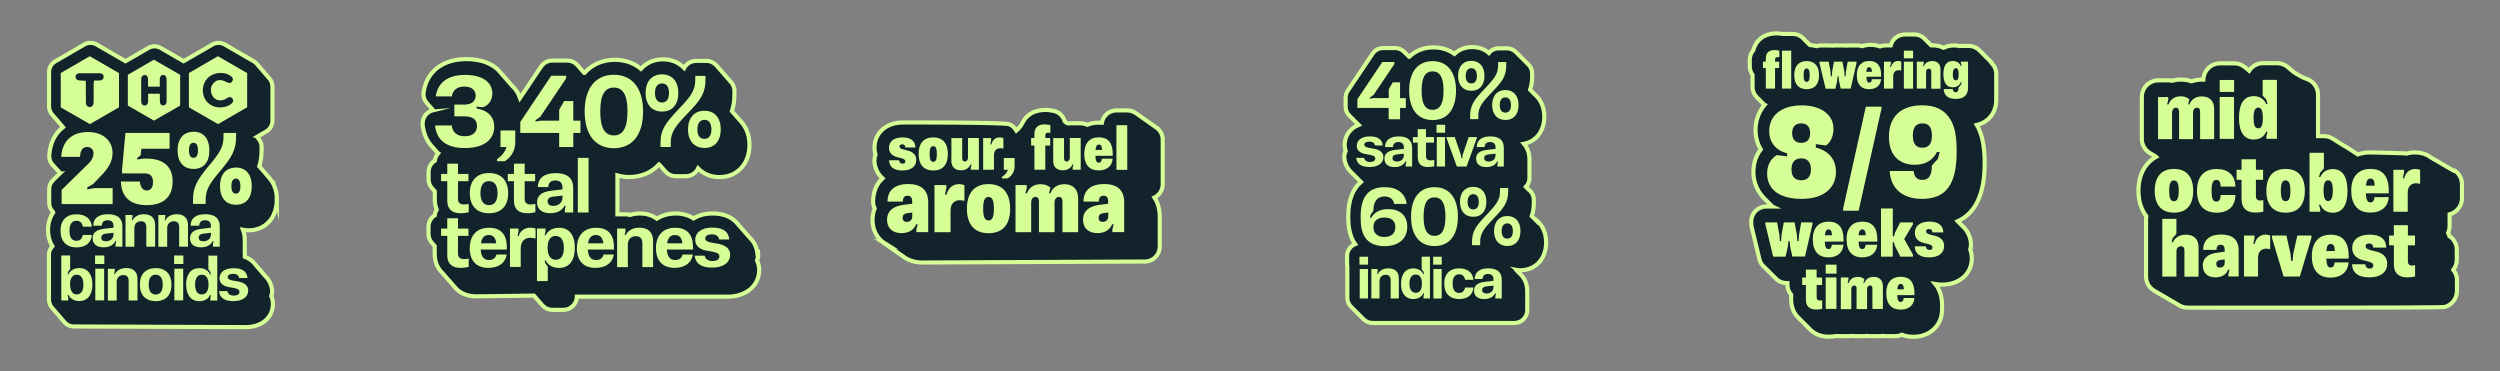 <?xml version="1.0" encoding="UTF-8"?>
<svg id="Capa_1" data-name="Capa 1" xmlns="http://www.w3.org/2000/svg" viewBox="0 0 302.95 44.99">
  <rect x="0" y="0" width="302.95" height="44.99" fill="#808080" stroke="none"/>
  <defs>
    <style>
      .cls-1 {
        stroke: #d6fe97;
        stroke-miterlimit: 10;
        stroke-width: .5px;
      }

      .cls-1, .cls-2 {
        fill: #12232c;
      }

      .cls-2, .cls-3 {
        stroke-width: 0px;
      }

      .cls-3 {
        fill: #d6fe97;
      }
    </style>
  </defs>
  <g>
    <path class="cls-1" d="m33.56,24.26c0-1.16-.37-2.12-1-2.78-.02-.02-.04-.05-.06-.07-.02-.02-.04-.05-.06-.07-.02-.02-.04-.05-.06-.07-.02-.02-.04-.05-.06-.07-.02-.02-.04-.05-.06-.07-.02-.02-.04-.05-.06-.07-.02-.02-.04-.05-.06-.07-.02-.02-.04-.05-.06-.07-.02-.02-.04-.05-.06-.07-.02-.02-.04-.05-.06-.07-.02-.02-.04-.05-.06-.07-.02-.02-.04-.05-.06-.07-.02-.02-.04-.05-.06-.07-.02-.02-.04-.05-.06-.07-.02-.02-.04-.05-.06-.07-.02-.02-.04-.05-.06-.07-.02-.02-.04-.05-.06-.07-.02-.02-.04-.05-.06-.07-.02-.02-.04-.04-.06-.06.19-.59.28-1.23.28-1.99v-.4c0-.38-.15-.72-.39-.99-.02-.02-.04-.04-.06-.07-.02-.02-.04-.04-.06-.07-.01-.02-.03-.04-.05-.05l1.13-.66c.46-.27.75-.76.75-1.3v-4.14c0-.41-.17-.8-.46-1.08-.02-.02-.04-.05-.06-.07-.02-.02-.04-.05-.06-.07-.02-.02-.04-.05-.06-.07-.02-.02-.04-.05-.06-.07-.02-.02-.04-.05-.06-.07-.02-.02-.04-.05-.06-.07-.02-.02-.04-.05-.06-.07-.02-.02-.04-.05-.06-.07-.02-.02-.04-.05-.06-.07-.02-.02-.04-.05-.06-.07-.02-.02-.04-.05-.06-.07-.02-.02-.04-.05-.06-.07-.02-.02-.04-.05-.06-.07-.02-.02-.04-.05-.06-.07-.02-.02-.04-.05-.06-.07-.02-.02-.04-.05-.06-.07-.02-.02-.04-.05-.06-.07-.02-.02-.04-.05-.06-.07-.02-.02-.04-.05-.06-.07-.02-.02-.04-.05-.06-.07-.02-.02-.04-.05-.06-.07-.02-.02-.04-.05-.06-.07-.02-.02-.04-.05-.06-.07-.02-.02-.04-.05-.06-.07-.1-.11-.22-.21-.35-.29l-3.53-2.04c-.46-.27-1.04-.27-1.5,0l-3.49,2.02-2.77-1.6c-.46-.27-1.04-.27-1.5,0l-2.77,1.6-3.49-2.02c-.46-.27-1.04-.27-1.5,0l-3.52,2.04c-.46.27-.75.76-.75,1.3v4.16c0,.41.17.8.46,1.08.02.02.04.05.06.07.02.02.04.05.06.07.02.02.04.05.06.07.02.02.04.05.06.07.02.02.04.05.06.07.02.02.04.05.06.07.02.02.04.05.06.07.02.02.04.05.06.07.02.02.04.05.06.07.02.02.04.05.06.07.02.02.04.05.06.07.02.02.04.05.06.07.02.02.04.05.06.07.02.02.04.05.06.07.02.02.04.05.06.07.02.02.04.05.06.07.02.02.04.05.06.07.02.02.04.05.06.07.02.02.04.05.06.07.02.02.04.05.06.07,0,.01.02.02.03.03-.99.77-1.59,1.97-1.67,3.46-.02.41.13.81.41,1.11,0,0,.02.02.03.02.01.01.02.03.03.04,0,0,.02.02.03.02.01.01.02.03.03.04,0,0,.02.02.03.03.01.01.02.03.03.04,0,0,.02.02.03.03.01.01.02.03.03.04,0,0,.02.02.03.02.01.01.02.03.03.04,0,0,.02.02.03.03.01.01.02.03.03.04,0,0,.02.02.03.02.01.01.02.03.03.04,0,0,.02.02.03.02.01.01.02.03.03.04,0,0,.02.02.03.03.01.01.02.03.03.04,0,0,.02.02.03.02.01.01.02.03.03.04,0,0,.02.02.03.03.01.01.02.03.03.04,0,0,.02.02.03.02.01.01.02.03.03.04,0,0,.02.02.03.03.01.01.02.03.03.04,0,0,.02.02.03.03.01.01.02.03.03.04,0,0,.02.02.03.02.01.01.02.03.03.04,0,0,.02.02.03.02,0,0,0,0,0,0l-.89.87c-.29.28-.45.67-.45,1.07v1.69c0,.37.14.7.36.96.02.02.04.04.06.07.02.02.04.04.06.07,0,0,.02.02.02.03-.4.57-.64,1.3-.64,2.14,0,.76.19,1.42.52,1.97-.25.27-.41.63-.41,1.02v5.45c0,.42.18.8.46,1.08.02.02.04.05.06.07.02.02.04.05.06.07.02.02.04.05.06.07.02.02.04.05.06.07.02.02.04.05.06.07.02.02.04.05.06.07.02.02.04.05.06.07.02.02.04.05.06.07.02.02.04.05.06.07.02.02.04.05.06.07.02.02.04.05.06.07.02.02.04.05.06.07.02.02.04.05.06.07.02.02.04.05.06.07.02.02.04.05.06.07.02.02.04.05.06.07.02.02.04.05.06.07.02.02.04.05.06.07.02.02.04.05.06.07.02.02.04.05.06.07.02.02.04.05.06.07.02.02.04.05.06.07.02.02.04.05.06.07.02.02.04.05.06.07.27.3.66.49,1.1.49,0,0,20.31.08,20.85.08,1.92,0,3.28-1.14,3.29-2.79,0-.32-.06-.65-.2-.97.08-.21.12-.44.1-.67-.05-.6-.3-1.25-.82-1.74-.02-.02-.04-.05-.06-.07-.02-.02-.04-.05-.06-.07-.02-.02-.04-.05-.06-.07-.02-.02-.04-.05-.06-.07-.02-.02-.04-.05-.06-.07-.02-.02-.04-.05-.06-.07-.02-.02-.04-.05-.06-.07-.02-.02-.04-.05-.06-.07-.02-.02-.04-.05-.06-.07-.02-.02-.04-.05-.06-.07-.02-.02-.04-.05-.06-.07-.02-.02-.04-.05-.06-.07-.02-.02-.04-.05-.06-.07-.02-.02-.04-.05-.06-.07-.02-.02-.04-.05-.06-.07-.02-.02-.04-.05-.06-.07-.02-.02-.04-.05-.06-.07-.02-.02-.04-.05-.06-.07-.02-.02-.04-.05-.06-.07-.02-.02-.04-.05-.06-.07-.02-.02-.04-.05-.06-.07-.02-.02-.04-.05-.06-.07-.02-.02-.04-.05-.06-.07-.02-.02-.04-.05-.06-.07-.27-.28-.61-.51-1.05-.67v-2.08c0-.44-.08-.83-.22-1.19.22.04.44.06.68.06,2.04,0,3.42-1.5,3.42-3.74Z"/>
    <path class="cls-1" d="m241.32,7.55s-.04-.04-.06-.06c-.02-.02-.04-.04-.06-.06-.02-.02-.04-.04-.06-.06-.02-.02-.04-.04-.06-.06-.02-.02-.04-.04-.06-.06-.02-.02-.04-.04-.06-.06-.02-.02-.04-.04-.06-.06-.02-.02-.04-.04-.06-.06-.02-.02-.04-.04-.06-.06-.02-.02-.04-.04-.06-.06-.02-.02-.04-.04-.06-.06-.02-.02-.04-.04-.06-.06-.02-.02-.04-.04-.06-.06-.02-.02-.04-.04-.06-.06-.02-.02-.04-.04-.06-.06-.02-.02-.04-.04-.06-.06-.02-.02-.04-.04-.06-.06-.02-.02-.04-.04-.06-.06-.02-.02-.04-.04-.06-.06-.02-.02-.04-.04-.06-.06-.02-.02-.04-.04-.06-.06-.02-.02-.04-.04-.06-.06-.02-.02-.04-.04-.06-.06-.02-.02-.04-.04-.06-.06-.33-.33-.78-.54-1.29-.54h-.87c-.09,0-.17,0-.25.02-.62-.15-1.32-.09-1.95.2-.38-.18-.81-.29-1.28-.29-.07,0-.13.02-.19.02,0,0-.02-.01-.03-.02-.02-.02-.04-.04-.06-.06-.02-.02-.04-.04-.06-.06-.02-.02-.04-.04-.06-.06-.02-.02-.04-.04-.06-.06-.02-.02-.04-.04-.06-.06-.02-.02-.04-.04-.06-.06-.02-.02-.04-.04-.06-.06-.02-.02-.04-.04-.06-.06-.02-.02-.04-.04-.06-.06-.02-.02-.04-.04-.06-.06-.02-.02-.04-.04-.06-.06-.02-.02-.04-.04-.06-.06-.02-.02-.04-.04-.06-.06-.02-.02-.04-.04-.06-.06-.02-.02-.04-.04-.06-.06-.31-.26-.7-.42-1.14-.42h-1.13c-.83,0-1.53.57-1.73,1.33h-.66c-.23,0-.44.05-.64.12-.35-.12-.73-.19-1.15-.19-.37,0-.7.06-1.02.16-.17-.05-.34-.09-.52-.09h-1.07c-.11,0-.21,0-.31.03-.1-.02-.21-.03-.31-.03h-1.03c-.11,0-.21,0-.32.03-.1-.02-.21-.03-.32-.03h-1.13c-.18,0-.36.04-.52.09-.25-.07-.51-.12-.79-.14-.01-.01-.03-.02-.04-.03-.02-.02-.04-.04-.06-.06-.02-.02-.04-.04-.06-.06-.02-.02-.04-.04-.06-.06-.02-.02-.04-.04-.06-.06-.02-.02-.04-.04-.06-.06-.02-.02-.04-.04-.06-.06-.02-.02-.04-.04-.06-.06-.02-.02-.04-.04-.06-.06-.02-.02-.04-.04-.06-.06-.02-.02-.04-.04-.06-.06-.02-.02-.04-.04-.06-.06-.02-.02-.04-.04-.06-.06-.02-.02-.04-.04-.06-.06-.02-.02-.04-.04-.06-.06-.02-.02-.04-.04-.06-.06-.31-.25-.69-.41-1.12-.41h-1.12s-.07,0-.11,0c-.21-.04-.47-.07-.77-.07-1.44,0-2.48.79-2.79,2.03-.27.32-.44.73-.44,1.18v.78c0,.39.13.76.34,1.05v1.44c0,.52.22.98.57,1.31.02.02.04.04.06.06.02.02.04.04.06.06.02.02.04.04.06.06.02.02.04.04.06.06.02.02.04.04.06.06.02.02.04.04.06.06.02.02.04.04.06.06.02.02.04.04.06.06.02.02.04.04.06.06.02.02.04.04.06.06.02.02.04.04.06.06.02.02.04.04.06.06.02.02.04.04.06.06.02.02.04.04.06.06.01.01.02.02.04.03-.72.87-1.09,1.93-1.09,3,0,.9.22,1.71.63,2.4-.58.75-.89,1.7-.89,2.75,0,1.22.49,2.44,1.49,3.36.02.02.04.04.06.06.02.02.04.04.06.06.02.02.04.04.06.06.02.02.04.04.06.06.02.02.04.04.06.06.02.02.04.04.06.06.02.02.04.04.06.06.02.02.04.04.06.06.02.02.04.04.06.06.02.02.04.04.06.06.02.02.04.04.06.06.02.02.04.04.06.06.02.02.04.04.06.06.01.01.02.02.04.03h-.76c-1,0-1.81.81-1.81,1.81v.25c0,.14.02.28.05.42l.94,3.91c.1.42.34.76.66,1.01.02.02.04.04.06.06.02.02.04.04.06.06.02.02.04.04.06.06.02.02.04.04.06.06.02.02.04.04.06.06.02.02.04.04.06.06.02.02.04.04.06.06.02.02.04.04.06.06.02.02.04.04.06.06.02.02.04.04.06.06.02.02.04.04.06.06.02.02.04.04.06.06.02.02.04.04.06.06.02.02.04.04.06.06.02.02.04.04.06.06.02.02.04.04.06.06.02.02.04.04.06.06.02.02.04.04.06.06.02.02.04.04.06.06.02.02.04.04.06.06.02.02.04.04.06.06.02.02.04.04.06.06.02.02.04.04.06.06.02.02.04.04.06.06.32.27.72.43,1.16.43h.13v.22c0,.46.17.87.45,1.19v.57c0,.93.33,1.7.89,2.23.02.02.04.04.06.06.02.02.04.04.06.06.02.02.04.04.06.06.02.02.04.04.06.06.02.02.04.04.06.06.02.02.04.04.06.06.02.02.04.04.06.06.02.02.04.04.06.06.02.02.04.04.06.06.02.02.04.04.06.06.02.02.04.04.06.06.02.02.04.04.06.06.02.02.04.04.06.06.02.02.04.04.06.06.02.02.04.04.06.06.02.02.04.04.06.06.02.02.04.04.06.06.02.02.04.04.06.06.02.02.04.04.06.06.02.02.04.04.06.06.02.02.04.04.06.06.02.02.04.04.06.06.02.02.04.04.06.06.02.02.04.04.06.06.54.54,1.3.85,2.23.85.34,0,.65-.04.94-.09.07,0,.14.02.22.02h1.3c.09,0,.18-.01.27-.03.09.01.17.03.27.03h1.27c.11,0,.21,0,.32-.03.1.02.21.03.32.03h1.27c.11,0,.22,0,.32-.03.1.02.21.03.32.03h1.27c.27,0,.52-.06.75-.17.42.16.88.25,1.4.25,1.93,0,3.37-1.27,3.48-3.09,0-.09,0-.17,0-.26,0-.07.01-.14.01-.21v-.25c0-1.06-.3-1.94-.82-2.58.25.04.51.07.8.07,2.13,0,3.62-1.32,3.62-3.2,0-.34-.06-.7-.19-1.05.06-.19.09-.39.09-.6-.02-.83-.36-1.66-1.03-2.25-.02-.02-.04-.04-.06-.06-.02-.02-.04-.04-.06-.06-.02-.02-.04-.04-.06-.06-.02-.02-.04-.04-.06-.06-.02-.02-.04-.04-.06-.06-.02-.02-.04-.04-.06-.06-.02-.02-.04-.04-.06-.06-.02-.02-.04-.04-.06-.06-.02-.02-.04-.04-.06-.06-.01-.01-.02-.03-.03-.04,2.16-.99,3.26-3.33,3.26-7,0-2.1-.3-3.55-.95-4.67,1.43-.35,2.35-1.48,2.35-3.04v-3.16c0-.52-.23-.99-.58-1.32Z"/>
    <path class="cls-1" d="m107.24,29.53s.06.04.1.07c.03.02.06.04.1.07.03.02.06.04.1.07.03.02.06.04.1.07.03.02.06.04.1.07.03.02.06.05.1.07.03.02.06.04.1.07.03.02.06.04.1.07.03.02.06.04.1.07.03.02.06.04.1.07.03.02.06.04.1.07.03.02.06.04.1.07.03.02.06.04.1.07.03.02.06.04.1.07.03.02.06.04.1.07.03.02.06.04.1.07.03.02.06.04.1.07.03.02.06.04.1.07.03.02.06.04.1.07.03.02.06.04.1.07.03.02.06.04.1.07.03.02.06.04.1.07.03.02.06.04.1.07.03.02.06.04.1.07.58.38,1.29.6,2.11.6.46,0,26.99-.12,26.99-.12,1,0,1.8-.81,1.8-1.8v-3.63c0-.91-.22-1.7-.64-2.32.59-.3,1-.9,1-1.61v-5.41c0-.64-.34-1.21-.85-1.52-.03-.02-.07-.04-.1-.07-.03-.02-.07-.04-.1-.07-.03-.02-.07-.04-.1-.07-.03-.02-.07-.04-.1-.07-.03-.02-.07-.04-.1-.07-.03-.02-.07-.04-.1-.07-.03-.02-.07-.04-.1-.07-.03-.02-.07-.04-.1-.07-.03-.02-.07-.04-.1-.07-.03-.02-.07-.04-.1-.07-.03-.02-.07-.04-.1-.07-.03-.02-.07-.04-.1-.07-.03-.02-.07-.04-.1-.07-.03-.02-.07-.04-.1-.07-.03-.02-.07-.04-.1-.07-.03-.02-.07-.04-.1-.07-.03-.02-.07-.04-.1-.07-.03-.02-.07-.04-.1-.07-.03-.02-.07-.04-.1-.07-.03-.02-.07-.04-.1-.07-.03-.02-.07-.04-.1-.07-.03-.02-.07-.04-.1-.07-.03-.02-.07-.04-.1-.07-.03-.02-.07-.04-.1-.07-.3-.21-.66-.34-1.05-.34h-1.31c-.9,0-1.63.66-1.77,1.51-.12,0-.23-.03-.35-.03-.52,0-.99.09-1.42.26-.24-.11-.5-.18-.77-.18h-1.32s-.07,0-.11.01h0s0,0,0,0c-.01,0-.03,0-.04,0,0,0,0,0,0,0-.01,0-.03,0-.04,0-.01,0-.03,0-.04,0-.01,0-.03,0-.04-.01-.01,0-.03,0-.04-.01-.01,0-.02,0-.03-.01-.01,0-.02,0-.03-.01-.01,0-.02-.01-.03-.02-.01,0-.02-.01-.03-.02,0,0-.02-.01-.03-.02,0,0-.02-.01-.03-.02,0,0-.02-.01-.03-.02,0,0-.02-.02-.03-.02,0,0-.01-.02-.02-.02,0,0-.01-.02-.02-.03,0,0-.01-.02-.02-.03,0,0-.01-.02-.02-.03,0,0-.01-.02-.02-.03,0,0,0-.02-.02-.03,0,0,0-.02-.01-.03,0,0,0,0,0,0,0,0,0-.01,0-.02,0,0,0,0,0,0,0,0,0,0,0-.01,0-.01-.02-.03-.02-.04-.2-.51-.62-.91-1.18-1.06-.25-.07-.64-.14-1.12-.14-1.34,0-2.33.61-2.79,1.63-.02.03-.04.05-.05.08,0,.01-.01.02-.02.04,0,.01-.02.02-.02.03,0,.02-.02.04-.03.05,0,0,0,0-.01.01-.02.03-.03.06-.05.08-.03.04-.06.08-.09.12-.02.02-.04.05-.06.07,0,0-.01.02-.02.02-.01.01-.02.02-.03.03,0,.02-.03.03-.04.05,0,0,0,0,0,0,0,0,0,.01-.01.02,0,.01-.02.02-.03.03,0,0,0,0,0,0,0,.01-.02.02-.02.03-.03.03-.06.05-.08.08-.04.03-.07.06-.1.08-.02.01-.03.02-.05.04-.2-.34-.5-.61-.88-.76-.58-.23-12.09-.21-12.87-.21-2.02,0-3.44,1.26-3.44,3.06,0,.3.04.59.12.86-.09.23-.13.48-.13.73.03.78.35,1.55.98,2.12-.73.68-1.14,1.65-1.14,2.83,0,.29.07.57.19.82-.17.42-.26.88-.26,1.39,0,1.27.59,2.3,1.55,2.89Z"/>
    <path class="cls-1" d="m186.27,26.84s-.04-.04-.06-.06c-.02-.02-.04-.04-.06-.06-.02-.02-.04-.04-.06-.06-.02-.02-.04-.04-.06-.06-.02-.02-.04-.04-.06-.06-.02-.02-.04-.04-.06-.06-.02-.02-.04-.04-.06-.06-.02-.02-.04-.04-.06-.06-.02-.02-.04-.04-.06-.06-.02-.02-.04-.04-.06-.06-.02-.02-.03-.03-.05-.05.16-.47.25-.99.25-1.6v-.37c0-.51-.25-.97-.64-1.25-.02-.02-.04-.04-.06-.06-.02-.02-.04-.04-.06-.06-.02-.02-.04-.04-.06-.06-.02-.02-.04-.04-.06-.06-.02-.02-.04-.04-.06-.06,0,0-.01-.01-.02-.02.26-.28.43-.64.43-1.05v-2.28c0-.76-.24-1.4-.66-1.89,1.48-.3,2.46-1.56,2.46-3.29,0-1.1-.4-2.01-1.07-2.61-.02-.02-.04-.04-.06-.06-.02-.02-.04-.04-.06-.06-.02-.02-.04-.04-.06-.06-.02-.02-.04-.04-.06-.06-.02-.02-.04-.04-.06-.06-.02-.02-.04-.04-.06-.06-.02-.02-.04-.04-.06-.06-.02-.02-.04-.04-.06-.06-.02-.02-.04-.04-.06-.06-.02-.02-.04-.04-.06-.06-.02-.02-.03-.03-.05-.05.16-.47.25-.99.25-1.6v-.37c0-.45-.19-.85-.5-1.13-.02-.02-.04-.04-.06-.06-.02-.02-.04-.04-.06-.06-.02-.02-.04-.04-.06-.06-.02-.02-.04-.04-.06-.06-.02-.02-.04-.04-.06-.06-.02-.02-.04-.04-.06-.06-.02-.02-.04-.04-.06-.06-.02-.02-.04-.04-.06-.06-.02-.02-.04-.04-.06-.06-.02-.02-.04-.04-.06-.06-.02-.02-.04-.04-.06-.06-.02-.02-.04-.04-.06-.06-.02-.02-.04-.04-.06-.06-.02-.02-.04-.04-.06-.06-.02-.02-.04-.04-.06-.06-.02-.02-.04-.04-.06-.06-.02-.02-.04-.04-.06-.06-.02-.02-.04-.04-.06-.06-.02-.02-.04-.04-.06-.06-.02-.02-.04-.04-.06-.06-.02-.02-.04-.04-.06-.06-.02-.02-.04-.04-.06-.06-.02-.02-.04-.04-.06-.06-.02-.02-.04-.04-.06-.06-.28-.29-.67-.48-1.11-.48h-.99c-.48,0-.92.22-1.2.57-.53-.46-1.23-.72-2.03-.72-.87,0-1.6.31-2.15.83-.69-.51-1.55-.79-2.55-.79-1.19,0-2.18.42-2.92,1.14,0,0-.01,0-.02,0-.02-.02-.04-.04-.06-.06-.02-.02-.04-.04-.06-.06-.02-.02-.04-.04-.06-.06-.02-.02-.04-.04-.06-.06-.02-.02-.04-.04-.06-.06-.02-.02-.04-.04-.06-.06-.02-.02-.04-.04-.06-.06-.02-.02-.04-.04-.06-.06-.02-.02-.04-.04-.06-.06-.02-.02-.04-.04-.06-.06-.02-.02-.04-.04-.06-.06-.27-.24-.63-.4-1.02-.4h-1.46c-.52,0-1,.26-1.28.68l-3.01,4.49c-.17.25-.26.55-.26.86v1.08c0,.45.19.85.5,1.13.02.02.04.04.06.06.02.02.04.04.06.06.02.02.04.04.06.06.02.02.04.04.06.06.02.02.04.04.06.06.02.02.04.04.06.06.02.02.04.04.06.06.02.02.04.04.06.06.02.02.04.04.06.06.02.02.04.04.06.06.02.02.04.04.06.06.02.02.04.04.06.06.02.02.04.04.06.06.02.02.04.04.06.06.02.02.04.04.06.06.02.02.04.04.06.06.02.02.04.04.06.06.02.02.03.03.05.05-1.15.46-1.69,1.47-1.69,2.43,0,.26.04.52.12.75-.13.26-.19.56-.16.85.03.34.2,1.13.86,1.73.02.02.04.04.06.06.02.02.04.04.06.06.02.02.04.04.06.06.02.02.04.04.06.06.02.02.04.04.06.06.02.02.04.04.06.06.02.02.04.04.06.06.02.02.04.04.06.06.02.02.04.04.06.06.02.02.04.04.06.06.02.02.04.04.06.06.02.02.04.04.06.06.02.02.04.04.06.06.02.02.04.04.06.06.02.02.04.04.06.06.02.02.04.04.06.06.02.02.04.04.06.06.02.02.04.04.06.06.02.02.04.04.06.06,0,0,0,0,.01.01-.86.74-1.54,1.99-1.54,4.16,0,.97.08,2.21.74,3.24.03.05.07.09.1.13-.57.23-.98.78-.98,1.44v.96c0,.12.01.24.04.35,0,.06-.01.12-.01.19v3.57c0,.45.19.85.5,1.13.02.02.04.04.06.06.02.02.04.04.06.06.02.02.04.04.06.06.02.02.04.04.06.06.02.02.04.04.06.06.02.02.04.04.06.06.02.02.04.04.06.06.02.02.04.04.06.06.02.02.04.04.06.06.02.02.04.04.06.06.02.02.04.04.06.06.02.02.04.04.06.06.02.02.04.04.06.06.02.02.04.04.06.06.02.02.04.04.06.06.02.02.04.04.06.06.02.02.04.04.06.06.02.02.04.04.06.06.02.02.04.04.06.06.02.02.04.04.06.06.02.02.04.04.06.06.02.02.04.04.06.06.02.02.04.04.06.06.02.02.04.04.06.06.28.29.67.48,1.11.48h17.2c.85,0,1.55-.69,1.55-1.55v-2.28c0-.84-.28-1.53-.78-2.03-.02-.02-.04-.04-.06-.06-.02-.02-.04-.04-.06-.06-.02-.02-.04-.04-.06-.06-.02-.02-.04-.04-.06-.06-.02-.02-.04-.04-.06-.06-.02-.02-.04-.04-.06-.06-.02-.02-.04-.04-.06-.06-.02-.02-.04-.04-.06-.06-.02-.02-.04-.04-.06-.06,0-.01-.02-.02-.03-.03.16.03.33.04.51.04,1.84,0,3.13-1.38,3.13-3.36,0-1.1-.4-2.01-1.07-2.61Z"/>
    <path class="cls-1" d="m297.37,20.71s-.08-.04-.12-.07c-.04-.03-.08-.04-.12-.07-.04-.03-.08-.04-.12-.07-.04-.03-.08-.04-.12-.07-.04-.03-.08-.04-.12-.07-.04-.03-.08-.04-.12-.07-.04-.03-.08-.04-.12-.07-.04-.03-.08-.04-.12-.07-.04-.03-.08-.04-.12-.07-.04-.03-.08-.04-.12-.07-.04-.03-.08-.04-.12-.07-.04-.03-.08-.04-.12-.07-.04-.03-.08-.04-.12-.07-.04-.03-.08-.04-.12-.07-.04-.03-.08-.04-.12-.07-.04-.03-.08-.04-.12-.07-.04-.03-.08-.04-.12-.07-.04-.03-.08-.04-.12-.07-.04-.03-.08-.04-.12-.07-.04-.03-.08-.04-.12-.07-.04-.03-.08-.04-.12-.07-.04-.03-.08-.04-.12-.07-.04-.03-.08-.04-.12-.07-.04-.03-.08-.04-.12-.07-.16-.13-.33-.23-.53-.31-.73-.29-1.61-.32-2.32-.11-.12-.02-.24-.03-.37-.03,0,0-3.45-.11-4.06-.11-.54,0-1.03.09-1.49.24-.06-.04-.12-.09-.18-.12-.04-.03-.08-.05-.11-.07-.04-.03-.08-.05-.11-.07-.04-.03-.08-.05-.11-.07-.04-.03-.08-.05-.11-.07-.04-.03-.08-.05-.11-.07-.04-.03-.08-.04-.11-.07-.04-.03-.08-.05-.11-.07-.04-.03-.08-.04-.11-.07-.04-.03-.08-.04-.11-.07-.04-.03-.08-.04-.11-.07-.04-.03-.08-.04-.11-.07-.05-.04-.1-.06-.16-.09-.07-.05-.14-.09-.21-.12-.06-.04-.12-.08-.18-.11-.04-.02-.07-.05-.11-.07-.04-.02-.07-.05-.11-.07-.04-.02-.07-.05-.11-.07-.04-.02-.07-.05-.11-.07-.04-.02-.07-.05-.11-.07-.04-.02-.07-.05-.11-.07-.04-.02-.07-.05-.11-.07-.04-.02-.07-.05-.11-.07-.04-.02-.07-.05-.11-.07,0,0-.01,0-.02-.01-.01,0-.03-.02-.04-.03-.02-.01-.04-.02-.06-.03-.31-.19-.66-.3-1.04-.3h-.73v-5.03c0-.87-.55-1.6-1.32-1.89-.03-.01-.06-.02-.09-.03-.04-.02-.09-.03-.13-.05-.04-.02-.09-.04-.14-.05-.04-.02-.09-.04-.13-.06-.04-.02-.09-.05-.13-.06-.03-.01-.05-.03-.08-.04-.02-.01-.05-.03-.07-.04-.02-.01-.05-.03-.07-.04-.02-.01-.05-.03-.07-.04-.02-.01-.05-.03-.07-.04-.02-.01-.05-.03-.07-.04-.03-.02-.06-.03-.09-.05-.04-.03-.08-.05-.12-.07-.04-.03-.08-.05-.12-.07-.04-.03-.08-.06-.12-.08-.02-.01-.03-.02-.05-.03-.02-.02-.05-.05-.09-.07-.02-.02-.04-.03-.06-.05-.03-.03-.07-.05-.11-.08,0,0,0,0,0,0-.03-.03-.08-.06-.11-.09-.03-.03-.07-.06-.11-.09-.04-.03-.07-.07-.11-.1-.02-.01-.03-.03-.04-.04-.02-.02-.05-.04-.07-.06-.02-.02-.04-.04-.07-.06-.35-.3-.81-.49-1.31-.49h-1.73c-.7,0-1.3.37-1.66.91,0,0,0,0,0,0-.03-.03-.08-.06-.11-.09-.04-.03-.08-.07-.12-.1-.04-.03-.08-.07-.12-.1,0,0,0,0,0,0-.02-.02-.04-.03-.06-.05-.01-.01-.02-.02-.04-.03-.04-.03-.08-.06-.12-.09-.34-.26-.75-.43-1.21-.43h-1.75c-1.1,0-1.99.88-2.02,1.98-.05,0-.1-.01-.15-.01-.46,0-.89.07-1.29.21-.72-.26-1.6-.28-2.34-.07-.14-.03-.29-.05-.44-.05h-1.22c-1.12,0-2.02.9-2.02,2.02v5.08c0,.72.39,1.35.96,1.7.04.03.08.05.12.07.04.03.08.05.12.07.04.03.08.05.12.07.04.03.08.05.12.07.04.03.08.05.12.07.04.03.08.05.12.07.02.01.04.02.06.04-1.34.74-2.15,2.19-2.15,4.12,0,1.25.35,2.29.95,3.08-.02.1-.03.21-.03.31v7c0,.73.4,1.37.98,1.72.04.03.08.05.12.07.04.03.08.05.12.07.04.03.08.05.12.07.04.03.08.05.12.07.04.03.08.05.12.07.04.03.08.05.12.07.04.03.08.05.12.07.04.03.08.05.12.07.04.03.08.05.12.07.04.03.08.05.12.07.04.03.08.05.12.07.04.03.08.05.12.07.04.03.08.05.12.07.04.03.08.05.12.07.04.03.08.05.12.07.04.03.08.05.12.07.04.03.08.05.12.07.04.03.08.05.12.07.04.03.08.05.12.07.04.03.08.05.12.07.04.03.08.05.12.07.04.03.08.05.12.07.04.03.08.05.12.07.04.03.08.05.12.07.33.23.72.37,1.15.37,0,0,30.76.04,31.18-.08.88-.24,1.48-1.04,1.48-1.95v-1.37c0-.43-.17-.84-.44-1.17.26-.34.42-.77.42-1.24v-1.19c0-.7-.36-1.32-.9-1.68-.03-.14-.1-.26-.15-.38.11-.25.18-.53.18-.82v-1.43c.26-.07.5-.19.72-.36.49-.38.78-.97.78-1.59v-1.7c0-.67-.34-1.27-.86-1.64Z"/>
    <path class="cls-1" d="m91.8,30.83c-.06-.72-.35-1.47-.95-2.03-.03-.03-.05-.05-.07-.08-.02-.03-.05-.05-.07-.08-.03-.03-.05-.05-.07-.08-.02-.03-.05-.05-.07-.08-.02-.03-.05-.05-.07-.08-.03-.03-.05-.05-.07-.08-.02-.03-.05-.05-.07-.08-.03-.03-.05-.05-.07-.08-.02-.03-.05-.05-.07-.08-.03-.03-.05-.05-.07-.08-.03-.03-.05-.05-.07-.08-.02-.03-.05-.05-.07-.08-.03-.03-.05-.05-.07-.08-.02-.03-.05-.05-.07-.08-.02-.03-.05-.05-.07-.08-.03-.03-.05-.05-.07-.08-.02-.03-.05-.05-.07-.08-.03-.03-.05-.05-.07-.08-.02-.03-.05-.05-.07-.08-.02-.03-.05-.05-.07-.08-.03-.03-.05-.05-.07-.08-.02-.03-.05-.05-.07-.08-.03-.03-.05-.05-.07-.08-.02-.03-.05-.05-.07-.08-.59-.59-1.49-1.01-2.81-1.01-.97,0-1.73.23-2.31.6-.6-.39-1.33-.6-2.18-.6s-1.65.23-2.27.63c-.55-.4-1.24-.63-2.06-.63-.42,0-.83.06-1.2.18-.16-.05-.33-.08-.5-.08h-1.01s0,0-.01,0v-4.72c.45.12.91.2,1.42.2,1.5,0,2.74-.56,3.63-1.54,0,0,.02.01.02.02.02.03.05.05.07.08.02.03.05.05.07.08.02.03.05.05.07.08.02.03.05.05.07.08.02.03.05.05.07.08.02.03.05.05.07.08.02.03.05.05.07.08.02.03.05.05.07.08.02.03.05.05.07.08.02.03.05.05.07.08.02.03.05.05.07.08.3.33.73.54,1.21.54h1.24c.66,0,1.22-.38,1.49-.94.64.67,1.54,1.05,2.6,1.05,2.13,0,3.62-1.6,3.62-3.9,0-1.15-.37-2.12-1.01-2.81-.02-.03-.05-.05-.07-.08-.02-.03-.05-.05-.07-.08-.02-.03-.05-.05-.07-.08-.02-.03-.05-.05-.07-.08-.02-.03-.05-.05-.07-.08-.02-.03-.05-.05-.07-.08-.02-.03-.05-.05-.07-.08-.02-.03-.05-.05-.07-.08-.02-.03-.05-.05-.07-.08-.02-.03-.05-.05-.07-.08-.02-.03-.05-.05-.07-.08-.02-.03-.05-.05-.07-.08-.02-.03-.05-.05-.07-.08-.02-.03-.05-.05-.07-.08-.02-.03-.05-.05-.07-.08-.02-.03-.05-.05-.07-.08,0,0,0,0,0,0,.2-.58.31-1.22.31-1.98v-.46c0-.47-.2-.89-.51-1.19-.02-.03-.05-.05-.07-.08-.02-.03-.05-.05-.07-.08-.02-.03-.05-.05-.07-.08-.02-.03-.05-.05-.07-.08-.02-.03-.05-.05-.07-.08-.02-.03-.05-.05-.07-.08-.02-.03-.05-.05-.07-.08-.02-.03-.05-.05-.07-.08-.02-.03-.05-.05-.07-.08-.02-.03-.05-.05-.07-.08-.02-.03-.05-.05-.07-.08-.02-.03-.05-.05-.07-.08-.02-.03-.05-.05-.07-.08-.02-.03-.05-.05-.07-.08-.02-.03-.05-.05-.07-.08-.02-.03-.05-.05-.07-.08-.02-.03-.05-.05-.07-.08-.02-.03-.05-.05-.07-.08-.02-.03-.05-.05-.07-.08-.02-.03-.05-.05-.07-.08-.02-.03-.05-.05-.07-.08-.02-.03-.05-.05-.07-.08-.02-.03-.05-.05-.07-.08-.02-.03-.05-.05-.07-.08-.3-.33-.73-.54-1.21-.54h-1.24c-.63,0-1.17.35-1.45.86-.64-.66-1.53-1.05-2.57-1.05-1.1,0-2.02.43-2.67,1.15-.84-.7-1.91-1.09-3.17-1.09-1.53,0-2.78.59-3.68,1.6,0,0-.01,0-.02-.01-.02-.03-.05-.05-.07-.08-.02-.03-.05-.05-.07-.08-.02-.03-.05-.05-.07-.08-.02-.03-.05-.05-.07-.08-.02-.03-.05-.05-.07-.08-.02-.03-.05-.05-.07-.08-.02-.03-.05-.05-.07-.08-.02-.03-.05-.05-.07-.08-.02-.03-.05-.05-.07-.08-.02-.03-.05-.05-.07-.08-.02-.03-.05-.05-.07-.08-.02-.03-.05-.05-.07-.08-.3-.33-.73-.54-1.21-.54h-1.81c-.55,0-1.06.27-1.37.73l-2.55,3.8c-.19-.55-.51-1.07-.99-1.5-.03-.02-.05-.05-.07-.08-.03-.02-.05-.05-.07-.08-.03-.02-.05-.05-.07-.08-.03-.02-.05-.05-.07-.08-.03-.02-.05-.05-.07-.08-.03-.02-.05-.05-.07-.08-.03-.02-.05-.05-.07-.08-.03-.02-.05-.05-.07-.08-.03-.02-.05-.05-.07-.08-.03-.02-.05-.05-.07-.08-.03-.02-.05-.05-.07-.08-.03-.02-.05-.05-.07-.08-.03-.02-.05-.05-.07-.08-.03-.02-.05-.05-.07-.08-.03-.02-.05-.05-.07-.08-.03-.02-.05-.05-.07-.08-.03-.02-.05-.05-.07-.08-.03-.02-.05-.05-.07-.08-.03-.02-.05-.05-.07-.08-.03-.02-.05-.05-.07-.08-.03-.02-.05-.05-.07-.08-.03-.02-.05-.05-.07-.08-.03-.02-.05-.05-.07-.08-.03-.02-.05-.05-.07-.08-.81-.77-2.06-1.29-3.83-1.29-2.87,0-4.8,1.5-5.18,4-.07.47.07.96.38,1.32.02.02.04.03.05.05,0,0,.01.02.02.03.02.02.04.03.05.05,0,0,.01.02.02.03.02.02.04.03.05.05,0,0,.01.02.02.03.02.02.04.03.05.05,0,0,.01.02.02.03.02.02.04.03.05.05,0,0,.01.02.02.03.02.02.04.03.05.05,0,0,.01.02.02.03.02.02.04.03.05.05,0,0,.01.02.02.03.02.02.04.03.05.05,0,0,.01.02.02.03.02.02.04.03.05.05,0,0,.01.02.02.03.02.02.04.03.05.05,0,0,.01.02.02.03.02.02.04.03.05.05,0,0,0,.02.02.02-.33.08-.63.25-.85.5-.31.35-.46.81-.42,1.27.12,1.13.55,2.06,1.24,2.75.02.03.05.05.07.08.02.03.05.05.07.08.02.03.05.05.07.08.02.03.05.05.07.08.02.03.05.05.07.08.02.03.05.05.07.08.02.03.05.05.07.08.02.03.05.05.07.08.02.02.04.05.07.07-.21.25-.36.54-.39.88-.46.29-.76.81-.76,1.39v.88c0,.46.19.86.49,1.16.02.03.05.05.07.08.02.03.05.05.07.08.02.03.05.05.07.08.02.02.03.04.05.06v.9c0,.49.08.93.23,1.32-.12.2-.21.43-.23.68-.46.29-.76.81-.76,1.39v.88c0,.46.19.86.49,1.16.02.03.05.05.07.08.02.03.05.05.07.08.02.03.05.05.07.08.02.02.03.04.05.06v.9c0,.98.33,1.78.91,2.33.02.02.05.05.07.08.02.03.05.05.07.08.02.02.05.05.07.08.02.03.05.05.07.08.02.02.05.05.07.08.02.03.05.05.07.08.02.03.05.05.07.08.02.03.05.05.07.08.02.03.05.05.07.08.02.03.05.05.07.08.02.03.05.05.07.08.02.03.05.05.07.08.02.03.05.05.07.08.02.03.05.05.07.08.02.03.05.05.07.08.02.03.05.05.07.08.02.03.05.05.07.08.02.03.05.05.07.08.02.03.05.05.07.08.02.03.05.05.07.08.02.03.05.05.07.08.02.03.05.05.07.08.02.03.05.05.07.08.03.03.06.06.08.09.57.59,1.4.93,2.42.93l6.99-.09s.04.05.07.07c.02.03.05.05.07.08.02.03.05.05.07.08.02.03.05.05.07.08.02.03.05.05.07.08.02.03.05.05.07.08.02.03.05.05.07.08.02.03.05.05.07.08.02.03.05.05.07.08.02.03.05.05.07.08.02.03.05.05.07.08.02.03.05.05.07.08.02.03.05.05.07.08.02.03.05.05.07.08.02.03.05.05.07.08.3.33.73.54,1.21.54h1.31c.89,0,1.62-.71,1.65-1.6h18.26c2.24,0,3.81-1.32,3.83-3.22,0-.23-.03-.69-.26-1.18.11-.25.16-.52.14-.8Z"/>
  </g>
  <g>
    <path class="cls-3" d="m10.88,6.81c-1.19.69-2.36,1.36-3.52,2.04v4.16c1.18.68,2.35,1.36,3.53,2.03,1.2-.7,2.37-1.37,3.53-2.04v-4.14c-1.17-.68-2.34-1.35-3.53-2.04Zm1.22,2.95c-.21.01-.43,0-.71,0-.02.22-.04.39-.04.57,0,.62,0,1.24,0,1.86,0,.13,0,.27-.03.4-.05.25-.21.39-.46.38-.3-.02-.44-.22-.45-.51,0-.65,0-1.31-.01-1.96,0-.22,0-.43,0-.71-.32-.01-.55-.02-.78-.04-.26-.02-.46-.16-.46-.44,0-.28.2-.42.46-.43.82-.01,1.64-.01,2.46,0,.26,0,.47.13.48.41.01.31-.2.44-.48.46Z"/>
    <path class="cls-3" d="m26.41,6.81c-1.19.69-2.36,1.36-3.52,2.04v4.16c1.18.68,2.35,1.36,3.53,2.03,1.2-.7,2.37-1.37,3.53-2.04v-4.14c-1.17-.68-2.34-1.35-3.53-2.04Zm1.66,5.72c-.3.3-.82.49-1.39.49-.93,0-1.69-.51-1.98-1.34-.3-.85-.04-1.83.63-2.37.7-.56,1.81-.63,2.55-.16.33.21.42.45.27.7-.16.25-.38.27-.74.08-.6-.31-1.05-.31-1.44.05-.41.38-.51.85-.34,1.38.22.68.9.99,1.57.7.14-.06.26-.15.39-.22.23-.13.43-.09.58.11.16.21.09.41-.09.58Z"/>
    <path class="cls-3" d="m18.65,7.23c-1.07.62-2.12,1.22-3.16,1.83v3.73c1.06.61,2.11,1.22,3.17,1.83,1.08-.63,2.13-1.23,3.17-1.83v-3.72c-1.05-.61-2.1-1.22-3.17-1.83Zm1.13,5.55c-.24,0-.4-.18-.41-.49-.01-.3,0-.6,0-.93h-1.42c0,.31,0,.61,0,.91,0,.28-.1.48-.4.51-.25.03-.43-.17-.44-.51,0-.89,0-1.78,0-2.67,0-.28.12-.47.4-.51.25-.03.42.18.43.52,0,.28,0,.57,0,.89h1.42c0-.32,0-.62,0-.92.01-.31.18-.5.41-.5.23,0,.41.19.42.5,0,.9,0,1.81,0,2.71,0,.31-.18.49-.42.49Z"/>
    <g>
      <path class="cls-3" d="m7.33,27.97c0-1.26.7-2,1.95-2,1.07,0,1.78.54,1.85,1.5h-1.09c-.08-.47-.34-.72-.77-.72-.56,0-.85.42-.85,1.22s.29,1.21.85,1.21c.42,0,.68-.25.77-.71h1.09c-.07.94-.75,1.51-1.85,1.51-1.25,0-1.94-.74-1.94-2.01Z"/>
      <path class="cls-3" d="m11.22,28.9c0-.65.39-1.06,1.43-1.18l1.11-.13v-.2c0-.46-.25-.7-.71-.7s-.7.24-.71.66h-1.04c0-.91.66-1.39,1.77-1.39,1.19,0,1.76.51,1.76,1.48v2.45h-.83v-.3l.08-.36h-.11c-.19.38-.62.74-1.42.74-.86,0-1.32-.42-1.32-1.07Zm1.61.34c.53,0,.92-.33.92-.82v-.21l-.9.1c-.42.05-.58.22-.58.48,0,.29.2.45.56.45Z"/>
      <path class="cls-3" d="m15.22,26.05h.83v.29l-.08.36h.09c.2-.39.63-.74,1.39-.74.88,0,1.35.48,1.35,1.32v2.61h-1.07v-2.38c0-.46-.22-.7-.64-.7-.48,0-.81.31-.81.85v2.24h-1.07v-3.84Z"/>
      <path class="cls-3" d="m19.2,26.05h.83v.29l-.08.36h.09c.2-.39.63-.74,1.39-.74.88,0,1.35.48,1.35,1.32v2.61h-1.07v-2.38c0-.46-.22-.7-.64-.7-.48,0-.81.31-.81.85v2.24h-1.07v-3.84Z"/>
      <path class="cls-3" d="m23.03,28.9c0-.65.39-1.06,1.43-1.18l1.1-.13v-.2c0-.46-.25-.7-.71-.7s-.7.24-.71.66h-1.04c0-.91.66-1.39,1.77-1.39,1.19,0,1.76.51,1.76,1.48v2.45h-.83v-.3l.08-.36h-.11c-.19.38-.62.74-1.42.74-.86,0-1.32-.42-1.32-1.07Zm1.61.34c.53,0,.92-.33.92-.82v-.21l-.9.1c-.42.05-.58.22-.58.48,0,.29.2.45.56.45Z"/>
      <path class="cls-3" d="m8.29,35.74h-.1l.08.36v.31h-.84v-5.45h1.07v1.66l-.23.3-.08.32h.1c.2-.4.62-.76,1.32-.76.98,0,1.59.73,1.59,2s-.61,2-1.58,2c-.71,0-1.14-.36-1.33-.75Zm1.01-.06c.52,0,.82-.45.81-1.2,0-.73-.28-1.19-.81-1.19s-.82.45-.81,1.19c.02.75.29,1.2.81,1.2Z"/>
      <path class="cls-3" d="m11.52,30.96h1.12v1.03h-1.12v-1.03Zm.03,1.6h1.07v3.84h-1.07v-3.84Z"/>
      <path class="cls-3" d="m13.08,32.57h.83v.29l-.08.36h.09c.2-.39.63-.74,1.39-.74.88,0,1.35.48,1.35,1.32v2.61h-1.07v-2.38c0-.46-.22-.7-.64-.7-.48,0-.81.31-.81.85v2.24h-1.07v-3.84Z"/>
      <path class="cls-3" d="m16.95,34.49c0-1.26.7-2,1.92-2s1.91.74,1.91,2-.68,2-1.91,2-1.92-.74-1.92-2Zm1.92,1.2c.57,0,.85-.44.85-1.2s-.28-1.2-.85-1.2-.85.42-.85,1.2.3,1.2.85,1.2Z"/>
      <path class="cls-3" d="m21.1,30.96h1.12v1.03h-1.12v-1.03Zm.03,1.6h1.07v3.84h-1.07v-3.84Z"/>
      <path class="cls-3" d="m22.55,34.49c0-1.27.61-2,1.6-2,.7,0,1.13.36,1.32.76h.09l-.08-.32-.23-.3v-1.66h1.08v5.45h-.84v-.31l.08-.36h-.1c-.19.39-.61.75-1.32.75-.98,0-1.59-.73-1.59-2Zm1.91,1.19c.51,0,.81-.42.81-1.2s-.3-1.19-.81-1.19c-.54,0-.82.43-.82,1.19s.28,1.2.82,1.2Z"/>
      <path class="cls-3" d="m26.54,35.28h1.01c.07.33.33.54.79.54.41,0,.68-.16.68-.45,0-.24-.18-.38-.61-.46l-.73-.13c-.71-.14-1.08-.53-1.08-1.05,0-.74.62-1.23,1.71-1.23s1.62.43,1.68,1.19h-1.01c-.05-.32-.29-.51-.74-.51-.41,0-.65.17-.65.4,0,.22.2.34.62.42l.7.12c.82.17,1.17.57,1.17,1.08,0,.81-.72,1.29-1.79,1.29s-1.67-.39-1.75-1.21Z"/>
    </g>
    <g>
      <path class="cls-3" d="m7.46,23.02l3.05-2.99c.49-.42.82-.92.82-1.44,0-.41-.25-.78-.77-.78-.6,0-.83.5-.86,1.2h-2.28c.09-1.74,1.13-3.01,3.23-3.01,1.88,0,2.99,1.1,2.99,2.53,0,1-.46,1.8-1.38,2.75l-.98,1.02-.71.41v.24l.81-.15h2.27v1.93h-6.18v-1.69Z"/>
      <path class="cls-3" d="m14.67,22h2.28c.06.61.3,1.08.83,1.08s.76-.4.76-1.03c0-.71-.34-1.04-1.05-1.04h-2.7v-.44l.41-4.46h5.35v1.91h-3.42l-.09.8-.41.31v.2l.73-.11h.4c2.24,0,3.16,1.14,3.16,2.75,0,2.03-1.26,2.89-3.13,2.89-1.99,0-3.08-.98-3.14-2.85Z"/>
      <path class="cls-3" d="m23.45,15.96c1.22,0,1.92.85,1.92,2.27s-.68,2.24-1.92,2.24-1.93-.85-1.93-2.25.7-2.25,1.93-2.25Zm0,3.16c.35,0,.54-.29.54-.9s-.19-.92-.54-.92-.55.29-.55.91.19.91.55.91Zm1.9.93c1.26-1.51,1.73-2.23,1.73-3.45v-.49h1.53v.4c0,1.64-.46,2.48-1.97,4.26-1.25,1.49-1.72,2.23-1.72,3.45v.49h-1.53v-.41c0-1.64.45-2.43,1.95-4.25Zm3.24.25c1.22,0,1.92.85,1.92,2.27s-.69,2.24-1.92,2.24-1.93-.85-1.93-2.25.7-2.25,1.93-2.25Zm0,3.16c.35,0,.54-.29.54-.9s-.19-.92-.54-.92-.55.29-.55.91.19.91.55.91Z"/>
    </g>
  </g>
  <g>
    <g>
      <path class="cls-3" d="m214.14,21.02c0-1.02.45-1.8,1.18-2.23l1.24.16v-.38c-1.37-.33-2.17-1.34-2.17-2.69,0-1.74,1.32-3.11,3.95-3.11,2.23,0,3.84,1.05,3.84,2.85,0,.88-.37,1.67-.91,2.01l-1.23-.16v.41c1.56.38,2.44,1.45,2.44,2.95,0,1.93-1.45,3.27-4.17,3.27s-4.17-1.18-4.17-3.07Zm4.13.83c.76,0,1.18-.46,1.18-1.32s-.41-1.34-1.18-1.34-1.18.48-1.18,1.34.41,1.32,1.18,1.32Zm0-4.54c.73,0,1.08-.43,1.08-1.18s-.37-1.18-1.08-1.18-1.1.43-1.1,1.18.37,1.18,1.1,1.18Z"/>
      <path class="cls-3" d="m223.34,25.32l2.76-12.39h1.9v.22l-2.77,12.39h-1.88v-.22Z"/>
      <path class="cls-3" d="m228.98,20.72h2.92c.05.67.37,1.08,1.04,1.08.81,0,1.16-.54,1.16-1.74l.73-.8.22-.84h-.33c-.41.84-1.24,1.55-2.68,1.55-1.9,0-3.14-1.15-3.14-3.39,0-2.5,1.51-3.82,4.05-3.82,1.56,0,2.72.54,3.43,1.77.56.94.73,2.23.73,3.82,0,4.05-1.31,5.75-4.22,5.75-2.29,0-3.78-1.21-3.9-3.38Zm3.97-2.82c.78,0,1.16-.48,1.16-1.47,0-1.05-.41-1.48-1.15-1.48-.78,0-1.16.46-1.16,1.48s.4,1.47,1.15,1.47Z"/>
    </g>
    <g>
      <path class="cls-3" d="m213.92,27.2v-.25h1.43l.28,1.53.05.74h.15l.05-.74.28-1.53h1.31l.28,1.53.05.73h.15l.05-.73.27-1.53h1.36v.24l-.9,3.9h-1.53l-.26-1.14-.07-.73h-.15l-.08.73-.27,1.15h-1.5l-.94-3.9Z"/>
      <path class="cls-3" d="m219.67,29.05c0-1.47.74-2.19,1.92-2.19s1.81.7,1.81,2.14v.28h-2.27c.02.67.16.9.45.9.26,0,.37-.2.4-.52h1.41c-.06.88-.67,1.53-1.83,1.53s-1.88-.72-1.88-2.14Zm2.33-.54c-.02-.52-.15-.71-.41-.71s-.4.17-.45.71h.86Z"/>
      <path class="cls-3" d="m223.76,29.05c0-1.47.74-2.19,1.92-2.19s1.81.7,1.81,2.14v.28h-2.27c.02.67.16.9.45.9.26,0,.37-.2.4-.52h1.41c-.06.88-.67,1.53-1.83,1.53s-1.88-.72-1.88-2.14Zm2.33-.54c-.02-.52-.15-.71-.41-.71s-.4.17-.45.71h.86Z"/>
      <path class="cls-3" d="m227.95,25.26h1.42v3.38h.15l.12-.45.63-1.24h1.54v.24l-1.06,1.77,1.06,1.9v.24h-1.52l-.67-1.31-.11-.44h-.15v1.75h-1.42v-5.84Z"/>
      <path class="cls-3" d="m232.03,29.85h1.33c.03.28.2.44.46.44.23,0,.36-.11.36-.29,0-.22-.17-.33-.51-.42l-.56-.14c-.75-.19-1.07-.65-1.07-1.23,0-.83.66-1.36,1.77-1.36s1.66.5,1.68,1.31h-1.32c-.02-.28-.17-.41-.41-.41-.22,0-.36.1-.36.28,0,.21.18.31.51.4l.59.15c.88.22,1.09.77,1.09,1.21,0,.91-.71,1.4-1.82,1.4s-1.71-.46-1.74-1.33Z"/>
    </g>
    <g>
      <path class="cls-3" d="m218.84,36.3v-1.76h-.45v-.91h.45v-.96h1.3v.96h.66v.91h-.66v1.48c0,.27.13.4.41.4.1,0,.19-.02.26-.04v1.05c-.19.05-.44.08-.72.08-.83,0-1.25-.41-1.25-1.21Z"/>
      <path class="cls-3" d="m221.24,32.07h1.31v1.09h-1.31v-1.09Zm0,1.55h1.3v3.81h-1.3v-3.81Z"/>
      <path class="cls-3" d="m223.07,33.62h.92v.25l-.1.42h.13c.13-.38.48-.74,1.11-.74.35,0,.6.11.79.28l-.12.46h.11c.16-.39.51-.74,1.14-.74.71,0,1.12.43,1.12,1.14v2.75h-1.27v-2.49c0-.23-.09-.36-.28-.36-.22,0-.37.16-.37.46v2.4h-1.27v-2.49c0-.23-.09-.36-.28-.36-.21,0-.36.16-.36.46v2.4h-1.27v-3.81Z"/>
      <path class="cls-3" d="m228.57,35.55c0-1.35.68-2.01,1.76-2.01s1.66.64,1.66,1.97v.25h-2.08c.02.62.15.83.41.83.24,0,.34-.19.37-.48h1.3c-.05.81-.61,1.41-1.68,1.41s-1.73-.66-1.73-1.97Zm2.14-.49c-.02-.48-.13-.65-.38-.65s-.37.16-.41.65h.79Z"/>
    </g>
    <g>
      <path class="cls-3" d="m215.06,6.07c.22,0,.42.03.56.07v.81c-.06-.01-.14-.03-.22-.03-.22,0-.3.1-.3.32v.23h.5v.78h-.5v2.49h-1.12v-2.49h-.34v-.78h.34v-.36c0-.68.32-1.04,1.08-1.04Zm.88.07h1.12v4.6h-1.12v-4.6Z"/>
      <path class="cls-3" d="m217.43,9.11c0-1.12.54-1.71,1.5-1.71s1.5.59,1.5,1.71-.54,1.7-1.5,1.7-1.5-.59-1.5-1.7Zm1.5.81c.26,0,.37-.24.37-.81s-.12-.81-.37-.81-.37.22-.37.81.12.81.37.81Z"/>
      <path class="cls-3" d="m220.48,7.67v-.2h1.12l.22,1.2.04.58h.12l.04-.58.22-1.2h1.03l.22,1.2.04.58h.12l.04-.58.21-1.2h1.07v.19l-.71,3.08h-1.2l-.2-.9-.06-.58h-.12l-.06.58-.21.91h-1.18l-.74-3.08Z"/>
      <path class="cls-3" d="m225.01,9.12c0-1.16.58-1.73,1.51-1.73s1.43.55,1.43,1.69v.22h-1.78c.02.53.13.71.35.71.21,0,.29-.16.31-.41h1.11c-.04.7-.52,1.21-1.45,1.21s-1.48-.57-1.48-1.69Zm1.83-.42c-.02-.41-.12-.56-.33-.56s-.31.13-.35.56h.68Z"/>
      <path class="cls-3" d="m228.31,7.47h.83v.2l-.1.46h.11c.1-.4.38-.74.87-.74.13,0,.28.03.37.07v1.09c-.1-.03-.21-.04-.32-.04-.39,0-.65.26-.65.72v1.51h-1.12v-3.27Z"/>
      <path class="cls-3" d="m230.71,6.14h1.12v.93h-1.12v-.93Zm0,1.33h1.12v3.27h-1.12v-3.27Z"/>
      <path class="cls-3" d="m232.29,7.47h.83v.2l-.09.34h.1c.13-.32.45-.61,1.02-.61.65,0,1,.38,1,1v2.35h-1.12v-2.1c0-.21-.1-.33-.27-.33-.21,0-.36.15-.36.41v2.01h-1.12v-3.27Z"/>
      <path class="cls-3" d="m235.55,10.79h1.09c.02.22.11.39.34.39.26,0,.35-.22.36-.56l.28-.33.1-.34h-.1c-.13.33-.43.63-.99.63-.74,0-1.13-.54-1.13-1.6s.39-1.59,1.13-1.59c.56,0,.86.3.99.61h.1l-.1-.33v-.2h.87v3.16c0,.83-.46,1.36-1.5,1.36-.91,0-1.42-.42-1.45-1.2Zm1.46-1.06c.24,0,.34-.2.34-.74,0-.48-.1-.73-.34-.73s-.37.25-.37.73c0,.53.12.74.37.74Z"/>
    </g>
  </g>
  <g>
    <path class="cls-2" d="m136.35,14.93c-.2,1.03.2,1.93.55,2.86.59,1.53,1.22,3.05,1.67,4.62.39,1.39.29,2.82-.43,4.13-.24.44-.6.81-.92,1.24-.09-.11-.13-.14-.13-.16.22-1.88-.31-3.62-.86-5.38-.43-1.38-.78-2.79-1.05-4.21-.17-.89,0-1.79.53-2.58.15-.22.29-.46.43-.69.07.06.14.12.2.18Z"/>
    <g>
      <path class="cls-3" d="m107.49,26.64c0-1.01.64-1.62,1.94-1.81l1.11-.14v-.25c0-.47-.16-.72-.56-.72s-.57.26-.57.71h-1.86c0-1.39.91-2.13,2.5-2.13s2.43.74,2.43,2.2v3.63h-1.43v-.36l.16-.59h-.19c-.22.53-.74,1.07-1.77,1.07-1.18,0-1.76-.68-1.76-1.62Zm2.4.25c.38,0,.66-.26.66-.66v-.48l-.59.08c-.45.07-.58.28-.58.55,0,.34.18.51.51.51Z"/>
      <path class="cls-3" d="m113.23,22.43h1.45v.36l-.17.8h.19c.17-.69.66-1.28,1.52-1.28.23,0,.48.06.65.12v1.91c-.18-.04-.37-.08-.56-.08-.68,0-1.12.46-1.12,1.25v2.63h-1.95v-5.7Z"/>
      <path class="cls-3" d="m117.17,25.3c0-1.96.95-2.99,2.62-2.99s2.62,1.03,2.62,2.99-.94,2.96-2.62,2.96-2.62-1.04-2.62-2.96Zm2.62,1.41c.46,0,.65-.41.65-1.42s-.2-1.42-.65-1.42-.65.38-.65,1.42.21,1.42.65,1.42Z"/>
      <path class="cls-3" d="m123.05,22.43h1.37v.37l-.16.62h.19c.2-.57.71-1.1,1.66-1.1.52,0,.89.17,1.18.41l-.18.69h.17c.23-.58.76-1.1,1.7-1.1,1.07,0,1.67.65,1.67,1.71v4.11h-1.9v-3.73c0-.34-.13-.55-.41-.55-.32,0-.55.25-.55.69v3.59h-1.89v-3.73c0-.34-.13-.55-.41-.55-.31,0-.53.25-.53.69v3.59h-1.9v-5.7Z"/>
      <path class="cls-3" d="m131.24,26.64c0-1.01.64-1.62,1.94-1.81l1.11-.14v-.25c0-.47-.16-.72-.56-.72s-.57.26-.57.71h-1.86c0-1.39.91-2.13,2.5-2.13s2.43.74,2.43,2.2v3.63h-1.43v-.36l.16-.59h-.19c-.22.53-.74,1.07-1.77,1.07-1.18,0-1.76-.68-1.76-1.62Zm2.4.25c.38,0,.66-.26.66-.66v-.48l-.59.08c-.45.07-.58.28-.58.55,0,.34.18.51.51.51Z"/>
    </g>
    <g>
      <path class="cls-3" d="m107.72,19.42h1.23c.03.26.18.41.43.41.21,0,.33-.1.33-.27,0-.2-.16-.31-.47-.39l-.52-.13c-.69-.17-.99-.6-.99-1.14,0-.77.61-1.25,1.64-1.25s1.54.46,1.56,1.22h-1.22c-.02-.26-.16-.38-.38-.38-.2,0-.33.09-.33.25,0,.2.17.29.47.37l.55.14c.81.2,1.01.71,1.01,1.12,0,.84-.65,1.29-1.68,1.29s-1.58-.43-1.61-1.23Z"/>
      <path class="cls-3" d="m111.32,18.66c0-1.32.64-2.01,1.77-2.01s1.77.69,1.77,2.01-.63,2-1.77,2-1.77-.7-1.77-2Zm1.77.95c.31,0,.44-.28.44-.95s-.14-.95-.44-.95-.44.26-.44.95.14.95.44.95Z"/>
      <path class="cls-3" d="m115.29,19.48v-2.75h1.31v2.46c0,.24.1.38.31.38.23,0,.39-.18.39-.48v-2.37h1.32v3.85h-.98v-.24l.1-.41h-.11c-.17.38-.53.72-1.19.72-.76,0-1.16-.45-1.16-1.17Z"/>
      <path class="cls-3" d="m119.13,16.73h.98v.24l-.11.54h.13c.11-.47.44-.86,1.02-.86.16,0,.32.04.44.08v1.28c-.12-.03-.25-.05-.38-.05-.46,0-.76.31-.76.84v1.77h-1.31v-3.85Z"/>
      <path class="cls-3" d="m122.14,20.58h-.5v-1.43h1.31v1c0,.66-.36,1.19-.86,1.47h-.68v-.17c.32-.21.61-.52.73-.87Z"/>
      <path class="cls-3" d="m126.62,15.08c.26,0,.49.04.66.08v.95c-.08-.02-.17-.04-.26-.04-.26,0-.35.12-.35.38v.27h.59v.92h-.59v2.93h-1.32v-2.93h-.4v-.92h.4v-.43c0-.8.38-1.22,1.27-1.22Z"/>
      <path class="cls-3" d="m127.63,19.48v-2.75h1.31v2.46c0,.24.1.38.31.38.23,0,.39-.18.39-.48v-2.37h1.32v3.85h-.98v-.24l.1-.41h-.11c-.17.38-.53.72-1.19.72-.76,0-1.16-.45-1.16-1.17Z"/>
      <path class="cls-3" d="m131.39,18.67c0-1.36.68-2.03,1.77-2.03s1.68.65,1.68,1.98v.26h-2.1c.02.62.15.83.41.83.24,0,.35-.19.37-.48h1.31c-.05.82-.62,1.42-1.7,1.42s-1.74-.67-1.74-1.98Zm2.16-.5c-.02-.48-.14-.65-.38-.65s-.37.16-.41.65h.8Z"/>
      <path class="cls-3" d="m135.29,15.17h1.31v5.41h-1.31v-5.41Z"/>
    </g>
  </g>
  <g>
    <g>
      <path class="cls-3" d="m164.5,12l3.01-4.49h1.46v.25l-2.52,3.74-.46.33v.13l.53-.08h1.77v-1.06l.48-.84h.89v1.91h.7v1.19h-.7v1.37h-1.38v-1.37h-3.79v-1.08Z"/>
      <path class="cls-3" d="m170.76,10.98c0-2.3,1.08-3.57,2.84-3.57s2.84,1.28,2.84,3.57-1.07,3.57-2.84,3.57-2.84-1.28-2.84-3.57Zm2.84,2.33c.9,0,1.33-.76,1.33-2.33s-.42-2.33-1.33-2.33-1.33.74-1.33,2.34.44,2.32,1.33,2.32Z"/>
      <path class="cls-3" d="m178.3,7.37c.99,0,1.59.7,1.59,1.82s-.58,1.81-1.59,1.81-1.61-.7-1.61-1.81.6-1.82,1.61-1.82Zm0,2.74c.42,0,.67-.32.67-.92s-.25-.93-.67-.93-.69.32-.69.93.25.92.69.92Zm1.65.61c1.06-1.12,1.59-1.74,1.59-2.76v-.44h.99v.37c0,1.37-.51,2.03-1.8,3.35-1.06,1.1-1.59,1.74-1.59,2.76v.44h-.99v-.38c0-1.37.52-1.99,1.8-3.34Zm2.48.19c.99,0,1.59.7,1.59,1.82s-.58,1.81-1.59,1.81-1.61-.7-1.61-1.81.6-1.82,1.61-1.82Zm0,2.74c.42,0,.67-.32.67-.92s-.25-.93-.67-.93c-.44,0-.69.32-.69.93s.25.92.69.92Z"/>
      <path class="cls-3" d="m164.36,19.13h.94c.06.31.3.5.73.5.38,0,.63-.15.63-.42,0-.22-.17-.35-.57-.43l-.67-.12c-.66-.13-1.01-.49-1.01-.98,0-.69.58-1.15,1.59-1.15s1.5.4,1.56,1.1h-.94c-.04-.3-.27-.47-.69-.47-.38,0-.61.15-.61.37,0,.2.19.32.58.39l.65.11c.77.15,1.09.53,1.09,1.01,0,.75-.67,1.2-1.67,1.2s-1.55-.37-1.63-1.13Z"/>
      <path class="cls-3" d="m167.76,19.26c0-.61.37-.99,1.33-1.1l1.03-.12v-.18c0-.42-.23-.65-.66-.65s-.65.22-.66.61h-.96c0-.84.61-1.29,1.65-1.29,1.1,0,1.63.48,1.63,1.37v2.28h-.77v-.28l.08-.34h-.11c-.18.35-.58.69-1.32.69-.8,0-1.23-.39-1.23-.99Zm1.5.32c.49,0,.86-.3.86-.77v-.19l-.84.09c-.39.05-.54.2-.54.44,0,.27.19.42.52.42Z"/>
      <path class="cls-3" d="m171.8,19.08v-1.8h-.58v-.67h.58v-.96h1v.96h.97v.67h-.97v1.63c0,.36.18.53.56.53.16,0,.31-.03.44-.06v.77c-.2.05-.46.09-.77.09-.8,0-1.22-.4-1.22-1.17Z"/>
      <path class="cls-3" d="m174.08,15.12h1.04v.96h-1.04v-.96Zm.03,1.49h1v3.57h-1v-3.57Z"/>
      <path class="cls-3" d="m175.29,16.76v-.15h1l.74,2.17.05.39h.11l.05-.39.74-2.17h.98v.14l-1.24,3.43h-1.18l-1.24-3.43Z"/>
      <path class="cls-3" d="m178.87,19.26c0-.61.37-.99,1.33-1.1l1.03-.12v-.18c0-.42-.23-.65-.66-.65s-.65.22-.66.61h-.96c0-.84.61-1.29,1.65-1.29,1.1,0,1.63.48,1.63,1.37v2.28h-.77v-.28l.08-.34h-.1c-.18.35-.58.69-1.32.69-.8,0-1.23-.39-1.23-.99Zm1.5.32c.49,0,.86-.3.86-.77v-.19l-.84.09c-.39.05-.54.2-.54.44,0,.27.19.42.52.42Z"/>
    </g>
    <g>
      <path class="cls-3" d="m165.38,28.7c-.38-.59-.5-1.39-.5-2.41,0-2.44.93-3.61,2.93-3.61,1.5,0,2.48.73,2.65,2.03h-1.51c-.1-.56-.51-.9-1.15-.9-.92,0-1.36.57-1.38,1.76l-.31.4-.1.42h.16c.29-.58.97-1.05,2.05-1.05,1.37,0,2.31.72,2.31,2.13,0,1.48-1.05,2.36-2.78,2.36-1.02,0-1.89-.35-2.37-1.12Zm2.37.02c.87,0,1.34-.46,1.34-1.21s-.5-1.15-1.32-1.15c-.87,0-1.34.43-1.34,1.16,0,.76.51,1.2,1.32,1.2Z"/>
      <path class="cls-3" d="m170.99,26.25c0-2.3,1.08-3.57,2.84-3.57s2.84,1.28,2.84,3.57-1.07,3.57-2.84,3.57-2.84-1.28-2.84-3.57Zm2.84,2.33c.9,0,1.33-.76,1.33-2.33s-.42-2.33-1.33-2.33-1.32.74-1.32,2.34.44,2.32,1.32,2.32Z"/>
      <path class="cls-3" d="m178.53,22.64c.99,0,1.59.7,1.59,1.82s-.58,1.81-1.59,1.81-1.61-.7-1.61-1.81.6-1.82,1.61-1.82Zm0,2.74c.42,0,.67-.32.67-.92s-.25-.93-.67-.93-.69.32-.69.93.25.92.69.92Zm1.65.61c1.06-1.12,1.59-1.74,1.59-2.76v-.44h.99v.37c0,1.37-.51,2.03-1.8,3.35-1.06,1.1-1.59,1.74-1.59,2.76v.44h-.99v-.38c0-1.37.52-1.99,1.8-3.34Zm2.48.19c.99,0,1.59.7,1.59,1.82s-.58,1.81-1.59,1.81-1.61-.7-1.61-1.81.6-1.82,1.61-1.82Zm0,2.74c.42,0,.67-.32.67-.92s-.25-.93-.67-.93-.69.32-.69.93.25.92.69.92Z"/>
      <path class="cls-3" d="m164.74,31.11h1.04v.96h-1.04v-.96Zm.03,1.49h1v3.57h-1v-3.57Z"/>
      <path class="cls-3" d="m166.18,32.6h.77v.27l-.07.34h.08c.18-.36.58-.69,1.29-.69.82,0,1.26.45,1.26,1.22v2.43h-.99v-2.22c0-.43-.2-.65-.6-.65-.45,0-.75.29-.75.79v2.08h-.99v-3.57Z"/>
      <path class="cls-3" d="m169.78,34.38c0-1.18.57-1.86,1.48-1.86.65,0,1.05.33,1.23.7h.08l-.07-.3-.22-.28v-1.54h1v5.07h-.78v-.29l.07-.34h-.09c-.18.37-.57.7-1.23.7-.91,0-1.48-.68-1.48-1.86Zm1.78,1.1c.48,0,.75-.39.75-1.11s-.28-1.1-.75-1.1c-.5,0-.76.4-.76,1.1s.26,1.11.76,1.11Z"/>
      <path class="cls-3" d="m173.67,31.11h1.04v.96h-1.04v-.96Zm.03,1.49h1v3.57h-1v-3.57Z"/>
      <path class="cls-3" d="m175.01,34.38c0-1.17.65-1.86,1.82-1.86,1,0,1.65.51,1.72,1.39h-1.01c-.08-.44-.32-.67-.72-.67-.52,0-.79.39-.79,1.13s.27,1.13.79,1.13c.39,0,.63-.23.72-.66h1.01c-.06.87-.7,1.4-1.72,1.4-1.16,0-1.81-.69-1.81-1.86Z"/>
      <path class="cls-3" d="m178.62,35.25c0-.61.37-.99,1.33-1.1l1.03-.12v-.18c0-.42-.23-.65-.66-.65s-.65.22-.66.61h-.96c0-.84.61-1.29,1.65-1.29,1.1,0,1.63.48,1.63,1.37v2.28h-.77v-.28l.08-.34h-.11c-.18.35-.58.69-1.32.69-.8,0-1.23-.39-1.23-.99Zm1.5.32c.49,0,.86-.3.86-.77v-.19l-.84.09c-.39.05-.54.2-.54.44,0,.27.19.42.52.42Z"/>
    </g>
  </g>
  <g>
    <g>
      <path class="cls-3" d="m262.03,26.52h1.71v1.82l-.45.5-.14.52h.16c.21-.49.71-.92,1.58-.92,1,0,1.53.57,1.53,1.51v3.58h-1.71v-3.2c0-.31-.14-.49-.42-.49-.32,0-.55.22-.55.61v3.07h-1.71v-7Z"/>
      <path class="cls-3" d="m266.93,32.21c0-.88.55-1.41,1.69-1.58l.97-.13v-.21c0-.41-.14-.63-.49-.63s-.5.22-.5.62h-1.62c0-1.21.8-1.86,2.18-1.86s2.12.64,2.12,1.91v3.17h-1.24v-.31l.14-.51h-.17c-.19.47-.64.93-1.54.93-1.03,0-1.53-.59-1.53-1.41Zm2.09.21c.33,0,.57-.22.57-.57v-.42l-.52.07c-.39.06-.5.24-.5.48,0,.3.16.45.45.45Z"/>
      <path class="cls-3" d="m271.94,28.54h1.26v.31l-.15.7h.17c.15-.6.57-1.12,1.32-1.12.2,0,.42.05.56.11v1.66c-.16-.04-.32-.07-.49-.07-.59,0-.98.4-.98,1.09v2.29h-1.7v-4.97Z"/>
      <path class="cls-3" d="m275.32,28.83v-.29h1.75l.49,2.2.08.87h.18l.08-.87.49-2.2h1.71v.28l-1.41,4.69h-1.96l-1.41-4.68Z"/>
      <path class="cls-3" d="m280.15,31.06c0-1.76.88-2.62,2.29-2.62s2.17.83,2.17,2.57v.33h-2.71c.03.81.19,1.08.53,1.08.31,0,.45-.24.48-.62h1.69c-.07,1.06-.8,1.84-2.2,1.84s-2.25-.86-2.25-2.57Zm2.79-.64c-.03-.62-.17-.85-.5-.85s-.48.21-.53.85h1.03Z"/>
      <path class="cls-3" d="m285.03,32.02h1.59c.04.34.23.52.55.52.27,0,.43-.14.43-.35,0-.26-.2-.4-.61-.5l-.67-.17c-.89-.22-1.28-.78-1.28-1.47,0-.99.79-1.62,2.12-1.62s1.99.59,2.01,1.57h-1.58c-.02-.34-.2-.5-.5-.5-.26,0-.43.12-.43.33,0,.25.21.37.61.48l.71.18c1.05.26,1.3.92,1.3,1.45,0,1.09-.85,1.67-2.18,1.67s-2.04-.55-2.08-1.59Z"/>
      <path class="cls-3" d="m290.09,32.03v-2.3h-.58v-1.19h.58v-1.25h1.7v1.25h.86v1.19h-.86v1.93c0,.35.17.52.53.52.13,0,.24-.03.34-.05v1.37c-.24.07-.57.11-.94.11-1.09,0-1.63-.54-1.63-1.58Z"/>
    </g>
    <g>
      <path class="cls-3" d="m261.53,11.76h1.22v.33l-.14.56h.17c.18-.51.64-.98,1.48-.98.47,0,.79.15,1.05.37l-.16.62h.15c.21-.52.67-.98,1.52-.98.95,0,1.49.57,1.49,1.52v3.66h-1.7v-3.32c0-.31-.12-.49-.37-.49-.29,0-.49.22-.49.62v3.19h-1.69v-3.32c0-.31-.12-.49-.37-.49-.28,0-.48.22-.48.62v3.19h-1.7v-5.08Z"/>
      <path class="cls-3" d="m268.98,9.69h1.75v1.45h-1.75v-1.45Zm0,2.06h1.74v5.08h-1.74v-5.08Z"/>
      <path class="cls-3" d="m271.32,14.3c0-1.8.65-2.65,1.79-2.65.83,0,1.3.47,1.51.96h.16l-.14-.53-.45-.5v-1.9h1.73v7.14h-1.28v-.33l.14-.53h-.16c-.21.49-.66.95-1.51.95-1.13,0-1.79-.85-1.79-2.64Zm2.34,1.25c.39,0,.55-.36.55-1.25s-.17-1.26-.55-1.26-.57.34-.57,1.26.18,1.25.57,1.25Z"/>
    </g>
    <g>
      <path class="cls-3" d="m261.11,23.13c0-1.75.84-2.66,2.33-2.66s2.33.91,2.33,2.66-.83,2.64-2.33,2.64-2.33-.92-2.33-2.64Zm2.33,1.25c.41,0,.58-.37.58-1.26s-.18-1.26-.58-1.26c-.38,0-.58.34-.58,1.26s.19,1.26.58,1.26Z"/>
      <path class="cls-3" d="m266.23,23.13c0-1.75.86-2.65,2.39-2.65,1.37,0,2.24.73,2.27,2.13h-1.78c-.04-.58-.19-.81-.52-.81-.41,0-.59.32-.59,1.33s.18,1.3.59,1.3c.32,0,.48-.24.52-.8h1.78c-.03,1.39-.87,2.14-2.27,2.14-1.55,0-2.39-.91-2.39-2.64Z"/>
      <path class="cls-3" d="m271.63,24.14v-2.35h-.6v-1.21h.6v-1.28h1.74v1.28h.87v1.21h-.87v1.97c0,.36.17.54.55.54.13,0,.25-.03.35-.05v1.4c-.25.07-.59.11-.96.11-1.11,0-1.67-.55-1.67-1.62Z"/>
      <path class="cls-3" d="m274.64,23.13c0-1.75.84-2.66,2.33-2.66s2.33.91,2.33,2.66-.83,2.64-2.33,2.64-2.33-.92-2.33-2.64Zm2.33,1.25c.41,0,.58-.37.58-1.26s-.18-1.26-.58-1.26c-.38,0-.58.34-.58,1.26s.19,1.26.58,1.26Z"/>
      <path class="cls-3" d="m281.18,24.8h-.17l.15.53v.33h-1.29v-7.14h1.74v1.9l-.45.5-.15.53h.17c.21-.5.67-.96,1.51-.96,1.12,0,1.78.85,1.78,2.65s-.66,2.64-1.78,2.64c-.84,0-1.3-.47-1.51-.95Zm.94-.44c.38,0,.57-.37.57-1.25,0-.9-.18-1.26-.57-1.26-.37,0-.55.36-.55,1.26,0,.88.18,1.25.55,1.25Z"/>
      <path class="cls-3" d="m284.92,23.15c0-1.8.9-2.68,2.34-2.68s2.21.85,2.21,2.62v.34h-2.77c.03.82.2,1.1.55,1.1.32,0,.46-.25.49-.64h1.73c-.07,1.08-.81,1.87-2.24,1.87s-2.3-.88-2.3-2.62Zm2.85-.65c-.03-.64-.18-.86-.51-.86s-.49.21-.55.86h1.05Z"/>
      <path class="cls-3" d="m290.03,20.58h1.29v.32l-.15.71h.17c.15-.62.59-1.14,1.35-1.14.21,0,.43.05.58.11v1.7c-.16-.04-.33-.07-.5-.07-.61,0-1,.41-1,1.11v2.34h-1.74v-5.08Z"/>
    </g>
  </g>
  <g>
    <g>
      <path class="cls-3" d="m54.2,24.31v-2.35h-.75v-.88h.75v-1.25h1.3v1.25h1.27v.88h-1.27v2.13c0,.47.24.69.73.69.21,0,.4-.04.57-.07v1.01c-.26.06-.61.12-1,.12-1.05,0-1.6-.52-1.6-1.53Z"/>
      <path class="cls-3" d="m56.93,23.41c0-1.53.85-2.44,2.33-2.44s2.32.9,2.32,2.44-.83,2.43-2.32,2.43-2.33-.9-2.33-2.43Zm2.33,1.45c.69,0,1.03-.53,1.03-1.45s-.34-1.46-1.03-1.46-1.04.51-1.04,1.46.37,1.45,1.04,1.45Z"/>
      <path class="cls-3" d="m62.28,24.31v-2.35h-.75v-.88h.75v-1.25h1.3v1.25h1.27v.88h-1.27v2.13c0,.47.24.69.73.69.21,0,.4-.04.57-.07v1.01c-.26.06-.61.12-1,.12-1.05,0-1.6-.52-1.6-1.53Z"/>
      <path class="cls-3" d="m65.08,24.54c0-.79.48-1.29,1.74-1.43l1.34-.16v-.24c0-.55-.3-.84-.86-.84s-.85.28-.86.8h-1.26c0-1.1.8-1.69,2.15-1.69,1.44,0,2.13.62,2.13,1.79v2.98h-1.01v-.37l.1-.44h-.14c-.23.46-.75.9-1.72.9-1.05,0-1.61-.52-1.61-1.3Zm1.96.41c.64,0,1.12-.4,1.12-1v-.25l-1.09.12c-.51.06-.71.27-.71.58,0,.36.25.55.68.55Z"/>
      <path class="cls-3" d="m70.02,19.13h1.3v6.62h-1.3v-6.62Z"/>
      <path class="cls-3" d="m54.2,30.93v-2.35h-.75v-.88h.75v-1.25h1.3v1.25h1.27v.88h-1.27v2.13c0,.47.24.69.73.69.21,0,.4-.04.57-.07v1.01c-.26.06-.61.12-1,.12-1.05,0-1.6-.52-1.6-1.53Z"/>
      <path class="cls-3" d="m56.93,30.06c0-1.55.87-2.46,2.33-2.46s2.16.84,2.16,2.36v.28h-3.17c.05.86.38,1.27,1,1.27.52,0,.81-.26.91-.67h1.24c-.14.96-.9,1.62-2.22,1.62-1.47,0-2.26-.88-2.26-2.4Zm3.21-.57c-.08-.68-.38-1.01-.91-1.01s-.85.32-.95,1.01h1.86Z"/>
      <path class="cls-3" d="m61.81,27.69h1.02v.35l-.1.57h.12c.17-.57.65-1.02,1.42-1.02.23,0,.46.04.63.11v1.21c-.18-.05-.4-.1-.62-.1-.73,0-1.18.49-1.18,1.31v2.23h-1.3v-4.67Z"/>
      <path class="cls-3" d="m65.08,27.69h1.02v.38l-.1.44h.12c.24-.48.75-.91,1.62-.91,1.25,0,1.92.89,1.92,2.43s-.68,2.44-1.93,2.44c-.85,0-1.37-.43-1.61-.92h-.12l.1.39.28.37v1.75h-1.31v-6.36Zm2.26,3.79c.65,0,.99-.52.99-1.44s-.35-1.45-.99-1.45-.98.51-.98,1.45.36,1.44.98,1.44Z"/>
      <path class="cls-3" d="m69.91,30.06c0-1.55.87-2.46,2.33-2.46s2.16.84,2.16,2.36v.28h-3.17c.05.86.38,1.27,1,1.27.52,0,.81-.26.91-.67h1.24c-.14.96-.9,1.62-2.22,1.62-1.47,0-2.26-.88-2.26-2.4Zm3.21-.57c-.08-.68-.38-1.01-.91-1.01s-.85.32-.95,1.01h1.86Z"/>
      <path class="cls-3" d="m74.78,27.69h1.01v.36l-.09.44h.11c.24-.47.76-.9,1.68-.9,1.07,0,1.65.59,1.65,1.6v3.17h-1.3v-2.89c0-.56-.27-.85-.78-.85-.59,0-.98.38-.98,1.03v2.72h-1.3v-4.67Z"/>
      <path class="cls-3" d="m79.49,30.06c0-1.55.87-2.46,2.33-2.46s2.16.84,2.16,2.36v.28h-3.17c.05.86.38,1.27,1,1.27.52,0,.81-.26.91-.67h1.24c-.14.96-.9,1.62-2.21,1.62-1.47,0-2.26-.88-2.26-2.4Zm3.21-.57c-.08-.68-.38-1.01-.91-1.01s-.85.32-.95,1.01h1.86Z"/>
      <path class="cls-3" d="m84.17,30.98h1.22c.08.4.39.65.96.65.5,0,.83-.19.83-.55,0-.29-.22-.46-.74-.56l-.88-.16c-.86-.17-1.31-.64-1.31-1.28,0-.9.75-1.5,2.08-1.5s1.97.52,2.04,1.44h-1.22c-.06-.39-.35-.62-.9-.62-.5,0-.79.2-.79.49,0,.27.25.41.75.51l.85.15c1,.2,1.42.69,1.42,1.31,0,.98-.87,1.57-2.18,1.57s-2.02-.48-2.12-1.47Z"/>
    </g>
    <g>
      <path class="cls-3" d="m52.7,15.2h2.04c.11.87.67,1.31,1.56,1.31,1,0,1.5-.5,1.5-1.24s-.44-1.17-1.59-1.17h-1.15v-1.42h1.14c1,0,1.44-.44,1.44-1.1s-.49-1.09-1.37-1.09-1.41.44-1.52,1.19h-1.95c.25-1.67,1.45-2.6,3.55-2.6s3.31.86,3.31,2.26c0,.77-.44,1.45-1.17,1.66l-.74-.08v.22c1.41.24,2.14,1.05,2.14,2.21,0,1.54-1.21,2.59-3.55,2.59s-3.45-1.04-3.62-2.75Z"/>
      <path class="cls-3" d="m61.37,17.82h-.72v-2.01h1.79v1.45c0,.96-.5,1.81-1.27,2.27h-.94v-.24c.56-.38.96-.86,1.15-1.47Z"/>
      <path class="cls-3" d="m63.05,14.77l3.75-5.59h1.81v.31l-3.14,4.66-.57.41v.16l.66-.1h2.2v-1.32l.6-1.05h1.11v2.37h.87v1.49h-.87v1.7h-1.71v-1.7h-4.71v-1.35Z"/>
      <path class="cls-3" d="m70.85,13.51c0-2.86,1.35-4.45,3.54-4.45s3.54,1.59,3.54,4.45-1.34,4.45-3.54,4.45-3.54-1.59-3.54-4.45Zm3.54,2.9c1.12,0,1.65-.95,1.65-2.9s-.52-2.9-1.65-2.9-1.65.93-1.65,2.91.55,2.89,1.65,2.89Z"/>
      <path class="cls-3" d="m80.23,9.01c1.24,0,1.97.87,1.97,2.26s-.72,2.25-1.97,2.25-2-.87-2-2.25.75-2.26,2-2.26Zm0,3.41c.52,0,.84-.4.84-1.15s-.31-1.16-.84-1.16c-.55,0-.86.4-.86,1.16s.31,1.15.86,1.15Zm2.05.76c1.32-1.39,1.97-2.16,1.97-3.44v-.55h1.24v.46c0,1.7-.64,2.52-2.24,4.17-1.32,1.37-1.97,2.16-1.97,3.44v.55h-1.24v-.47c0-1.7.65-2.47,2.24-4.16Zm3.09.24c1.24,0,1.97.87,1.97,2.26s-.73,2.25-1.97,2.25-2-.87-2-2.25.75-2.26,2-2.26Zm0,3.41c.52,0,.84-.4.84-1.15s-.31-1.16-.84-1.16-.86.4-.86,1.16.31,1.15.86,1.15Z"/>
    </g>
  </g>
</svg>